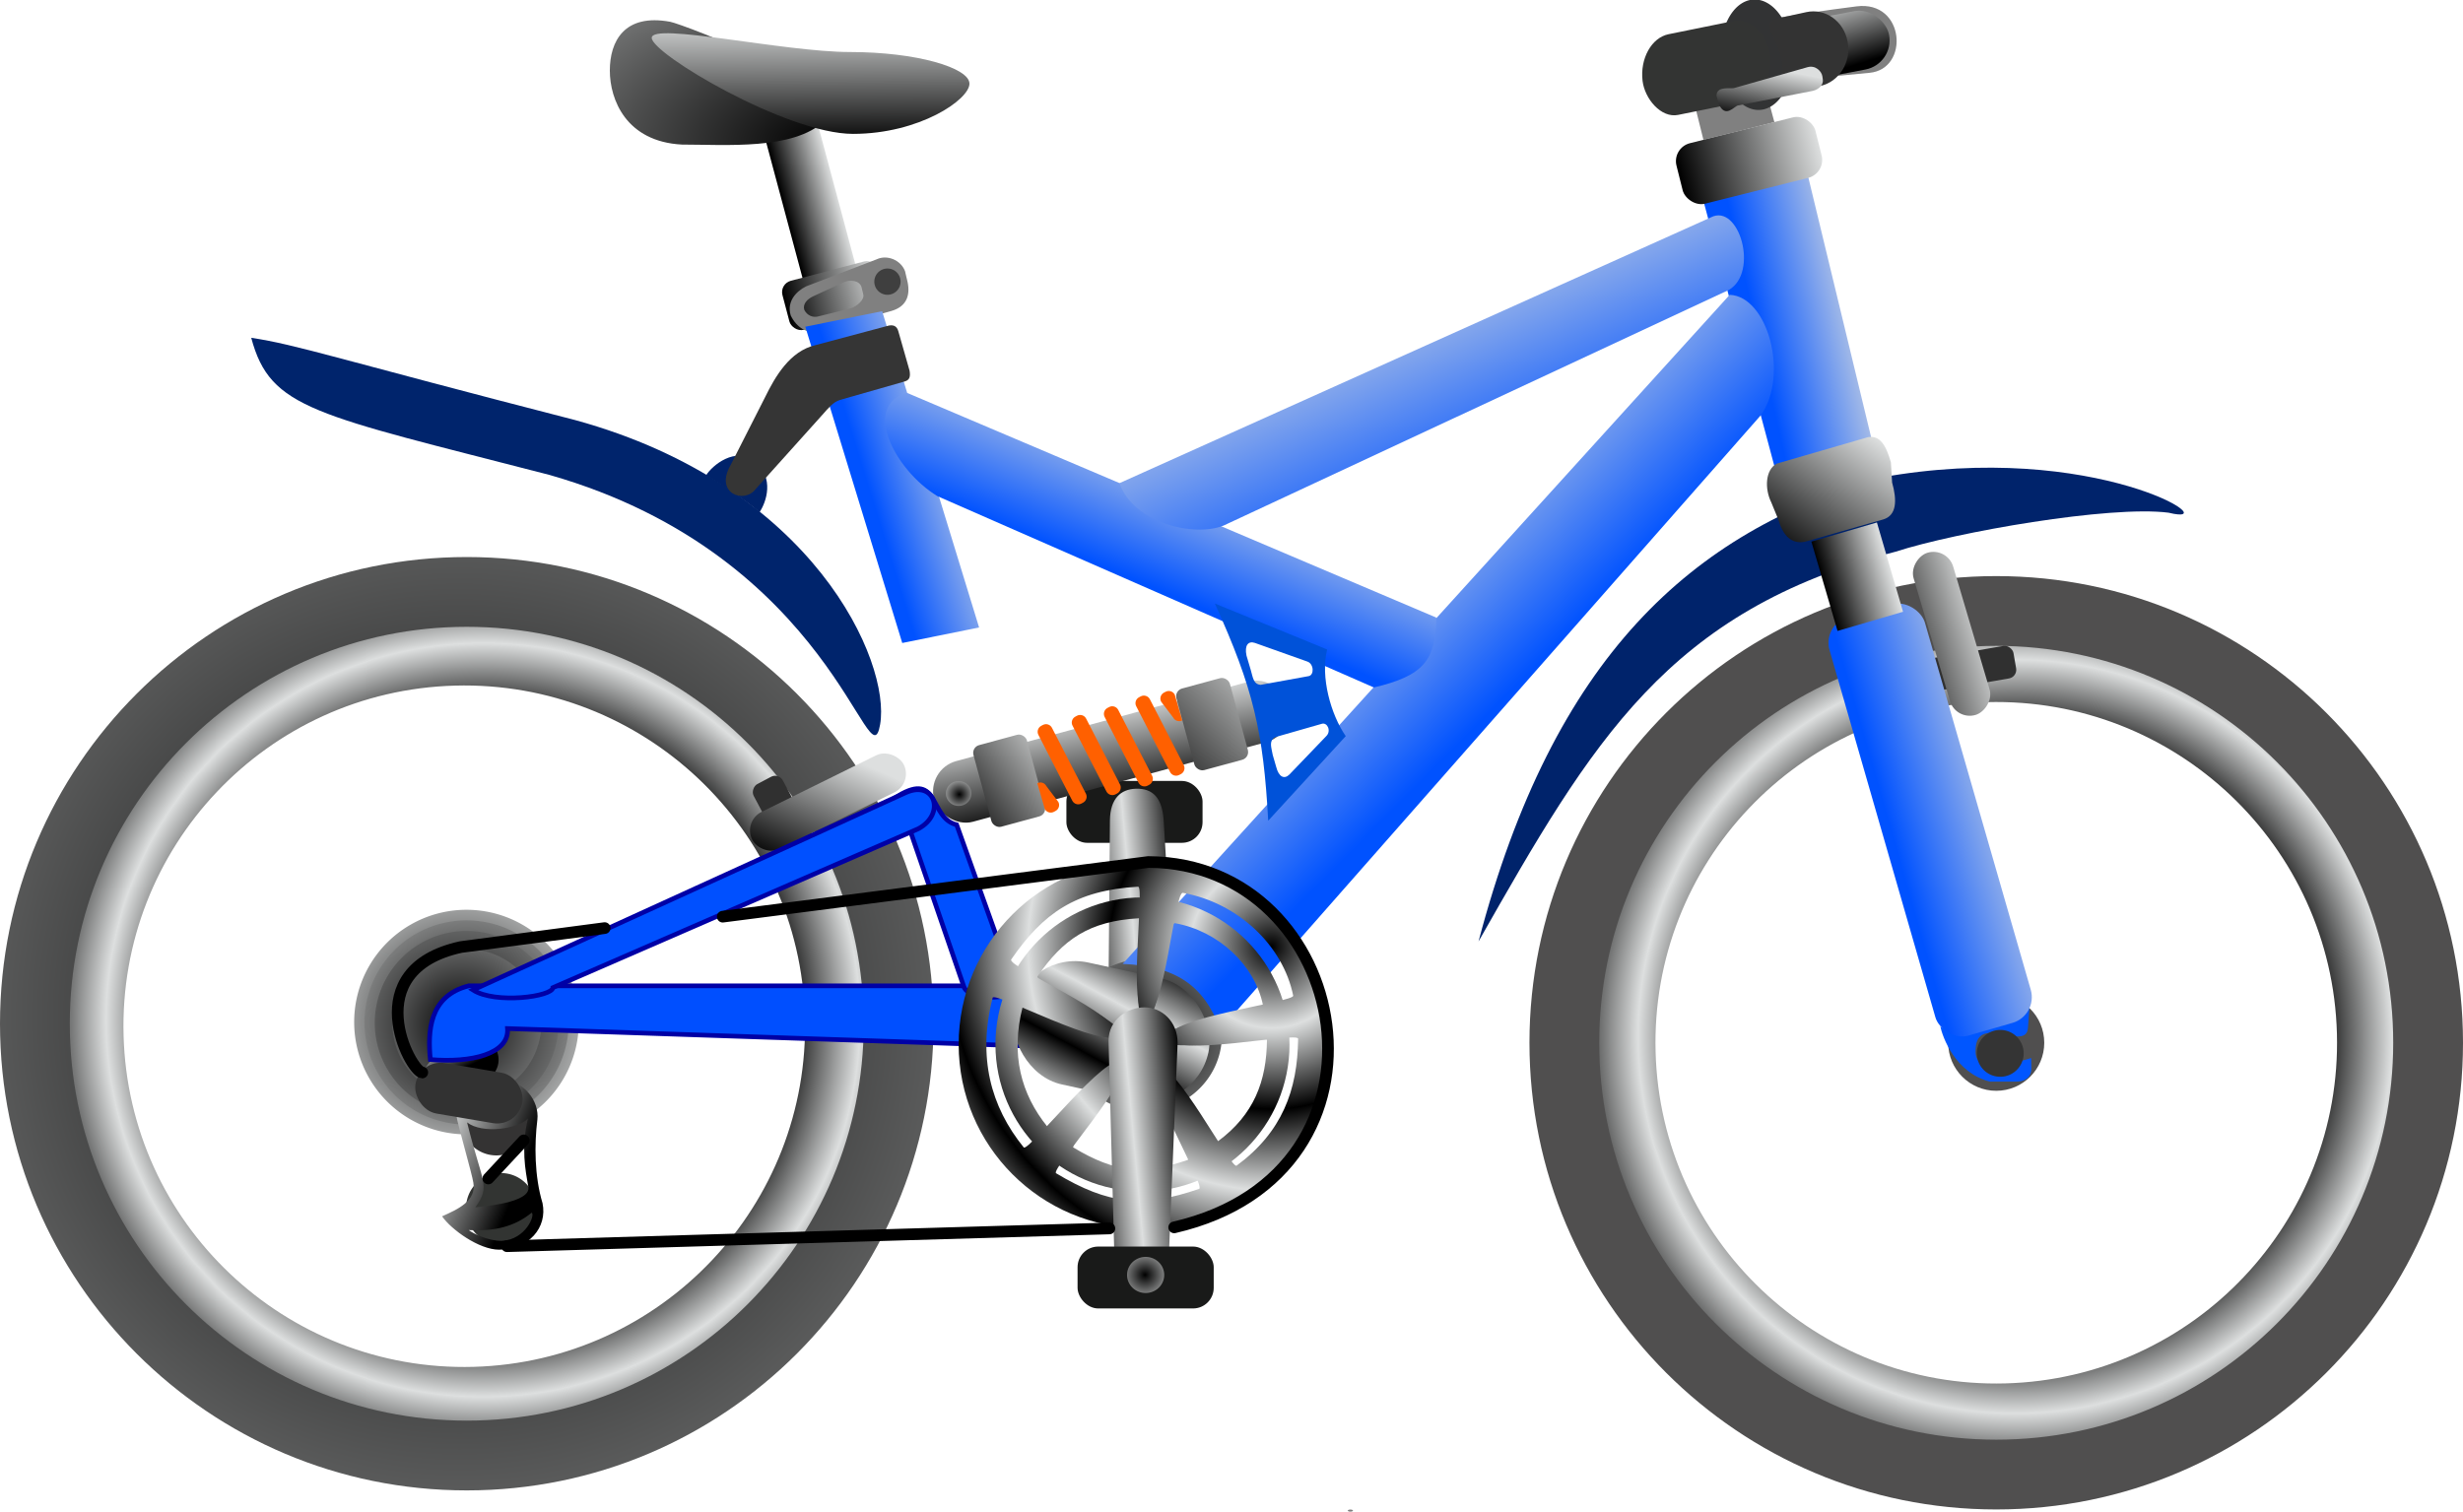 <?xml version="1.0" encoding="UTF-8" standalone="no"?>
<!-- Created with Sodipodi ("http://www.sodipodi.com/") -->
<svg
    xmlns:dc="http://purl.org/dc/elements/1.1/"
    xmlns:inkscape="http://www.inkscape.org/namespaces/inkscape"
    xmlns:xlink="http://www.w3.org/1999/xlink"
    xmlns:sodipodi="http://sodipodi.sourceforge.net/DTD/sodipodi-0.dtd"
    xmlns:cc="http://creativecommons.org/ns#"
    xmlns:rdf="http://www.w3.org/1999/02/22-rdf-syntax-ns#"
    xmlns="http://www.w3.org/2000/svg"
    xmlns:svg="http://www.w3.org/2000/svg"
    xmlns:ns1="http://sozi.baierouge.fr"
    id="svg645"
    viewBox="0 0 527.67 323.91"
    sodipodi:docbase="/home/franck/Dessins/Vectoriels/"
    space="preserve"
    inkscape:export-ydpi="55.602467"
    inkscape:export-xdpi="55.602467"
    version="1.0"
    inkscape:output_extension="org.inkscape.output.svg.inkscape"
    sodipodi:docname="vtt_02.svg"
    inkscape:export-filename="C:\joanna\Gfx\drawings_vector\admin\thumbs\Franck Doucet\vtt_02.png"
    inkscape:version="0.46"
    sodipodi:version="0.32"
  >
  <defs
      id="defs647"
    >
    <linearGradient
        id="linearGradient715"
      >
      <stop
          id="stop716"
          style="stop-color:#0052ff"
          offset="0"
      />
      <stop
          id="stop717"
          style="stop-color:#dddfdf"
          offset="1"
      />
    </linearGradient
    >
    <linearGradient
        id="linearGradient699"
      >
      <stop
          id="stop700"
          style="stop-color:#000000"
          offset="0"
      />
      <stop
          id="stop701"
          style="stop-color:#dddfdf"
          offset="1"
      />
    </linearGradient
    >
    <linearGradient
        id="linearGradient702"
        y2="964.77"
        xlink:href="#linearGradient699"
        gradientUnits="userSpaceOnUse"
        y1="1014.2"
        gradientTransform="scale(1.777 .563)"
        x2="142.78"
        x1="143.55"
    />
    <radialGradient
        id="radialGradient703"
        xlink:href="#linearGradient699"
        gradientUnits="userSpaceOnUse"
        cy="718.33"
        cx="221.24"
        gradientTransform="scale(1.323 .756)"
        r="91.94"
    />
    <linearGradient
        id="linearGradient706"
        y2="683.86"
        xlink:href="#linearGradient699"
        gradientUnits="userSpaceOnUse"
        y1="708.74"
        gradientTransform="scale(1.103 .907)"
        x2="442.98"
        x1="420.81"
    />
    <linearGradient
        id="linearGradient708"
        y2="651.17"
        xlink:href="#linearGradient699"
        gradientUnits="userSpaceOnUse"
        x2="338.85"
        gradientTransform="scale(.856 1.168)"
        y1="651.17"
        x1="321.78"
    />
    <linearGradient
        id="linearGradient710"
        y2="995.45"
        xlink:href="#linearGradient699"
        gradientUnits="userSpaceOnUse"
        x2="215.86"
        gradientTransform="scale(1.516 .66)"
        y1="995.45"
        x1="195.61"
    />
    <linearGradient
        id="linearGradient714"
        y2="432.2"
        xlink:href="#linearGradient715"
        gradientUnits="userSpaceOnUse"
        y1="445.25"
        gradientTransform="scale(.727 1.375)"
        x2="673.07"
        x1="642.17"
    />
    <linearGradient
        id="linearGradient718"
        y2="393.65"
        xlink:href="#linearGradient715"
        gradientUnits="userSpaceOnUse"
        y1="393.08"
        gradientTransform="scale(.477 2.095)"
        x2="649.57"
        x1="582.6"
    />
    <linearGradient
        id="linearGradient719"
        y2="80.273"
        xlink:href="#linearGradient715"
        gradientUnits="userSpaceOnUse"
        y1="81.159"
        gradientTransform="scale(.412 2.429)"
        x2="1738.1"
        x1="1861.5"
    />
    <linearGradient
        id="linearGradient720"
        y2="856.08"
        xlink:href="#linearGradient715"
        gradientUnits="userSpaceOnUse"
        y1="887.78"
        gradientTransform="scale(1.368 .731)"
        x2="262.31"
        x1="237.76"
    />
    <linearGradient
        id="linearGradient721"
        y2="328.92"
        xlink:href="#linearGradient715"
        gradientUnits="userSpaceOnUse"
        y1="329.52"
        gradientTransform="scale(.487 2.054)"
        x2="208.94"
        x1="157.66"
    />
    <linearGradient
        id="linearGradient726"
        y2="297.51"
        xlink:href="#linearGradient699"
        gradientUnits="userSpaceOnUse"
        y1="297.51"
        gradientTransform="scale(.505 1.982)"
        x2="203.89"
        x1="180.71"
    />
    <linearGradient
        id="linearGradient727"
        y2="1243.3"
        xlink:href="#linearGradient699"
        gradientUnits="userSpaceOnUse"
        y1="1270.4"
        gradientTransform="scale(2.045 .489)"
        x2="174.53"
        x1="186.98"
    />
    <linearGradient
        id="linearGradient735"
        y2="880.96"
        xlink:href="#linearGradient699"
        gradientUnits="userSpaceOnUse"
        y1="880.96"
        gradientTransform="scale(1.401 .714)"
        x2="78.472"
        x1="63.265"
    />
    <linearGradient
        id="linearGradient757"
        y2="356.6"
        xlink:href="#linearGradient699"
        gradientUnits="userSpaceOnUse"
        y1="367.26"
        gradientTransform="scale(0.769 1.3)"
        x2="119.99"
        x1="136.08"
    />
    <linearGradient
        id="linearGradient764"
        y2="986.05"
        xlink:href="#linearGradient699"
        gradientUnits="userSpaceOnUse"
        y1="996.65"
        gradientTransform="scale(1.335 .749)"
        x2="-165.38"
        x1="-166.42"
    />
    <linearGradient
        id="linearGradient774"
        y2="829.95"
        xlink:href="#linearGradient699"
        spreadMethod="reflect"
        gradientUnits="userSpaceOnUse"
        y1="816.22"
        gradientTransform="matrix(1.262 0 0 .792 -197.15 -496.4)"
        x2="382.35"
        x1="388.66"
    />
    <radialGradient
        id="radialGradient775"
        xlink:href="#linearGradient699"
        gradientUnits="userSpaceOnUse"
        cy="750.57"
        cx="187.37"
        r="30.735"
    />
    <radialGradient
        id="radialGradient776"
        xlink:href="#linearGradient699"
        gradientUnits="userSpaceOnUse"
        cy="750.57"
        cx="188.4"
        r="38.998"
    />
    <radialGradient
        id="radialGradient778"
        xlink:href="#linearGradient699"
        gradientUnits="userSpaceOnUse"
        cy="750.91"
        cx="186.72"
        r="50.318"
    />
    <radialGradient
        id="radialGradient781"
        xlink:href="#linearGradient699"
        gradientUnits="userSpaceOnUse"
        cy="375.56"
        cx="129.01"
        r="250.81"
    />
    <radialGradient
        id="radialGradient804"
        xlink:href="#linearGradient699"
        gradientUnits="userSpaceOnUse"
        cy="760.24"
        cx="319.66"
        gradientTransform="scale(1.013 .987)"
        r="38.659"
    />
    <radialGradient
        id="radialGradient835"
        xlink:href="#linearGradient699"
        spreadMethod="reflect"
        gradientUnits="userSpaceOnUse"
        cy="895.09"
        cx="436.68"
        r="17.401"
    />
    <radialGradient
        id="radialGradient836"
        xlink:href="#linearGradient699"
        spreadMethod="reflect"
        gradientUnits="userSpaceOnUse"
        cy="895.09"
        cx="436.68"
        r="17.401"
    />
    <radialGradient
        id="radialGradient837"
        xlink:href="#linearGradient699"
        spreadMethod="reflect"
        gradientUnits="userSpaceOnUse"
        cy="784.64"
        cx="471.81"
        gradientTransform="scale(.984 1.017)"
        r="56.131"
    />
    <radialGradient
        id="radialGradient846"
        xlink:href="#linearGradient699"
        gradientUnits="userSpaceOnUse"
        cy="812.36"
        cx="328.06"
        gradientTransform="scale(1.014 .986)"
        r="7.214"
    />
    <linearGradient
        id="linearGradient856"
        y2="369.67"
        xlink:href="#linearGradient699"
        spreadMethod="reflect"
        gradientUnits="userSpaceOnUse"
        y1="361.59"
        gradientTransform="scale(.487 2.055)"
        x2="675.69"
        x1="696.61"
    />
    <radialGradient
        id="radialGradient868"
        xlink:href="#linearGradient699"
        spreadMethod="reflect"
        gradientUnits="userSpaceOnUse"
        cy="745.49"
        cx="190.82"
        gradientTransform="translate(-87.339 -526.93)"
        r="16.153"
    />
    <linearGradient
        id="linearGradient870"
        y2="1499.6"
        xlink:href="#linearGradient699"
        gradientUnits="userSpaceOnUse"
        y1="1503"
        gradientTransform="scale(2.025 .494)"
        x2="-30.014"
        x1="-46.762"
    />
    <linearGradient
        id="linearGradient871"
        y2="612.31"
        xlink:href="#linearGradient699"
        gradientUnits="userSpaceOnUse"
        y1="565.48"
        gradientTransform="scale(2.025 .494)"
        x2="-383.98"
        x1="-385.69"
    />
    <linearGradient
        id="linearGradient880"
        y2="1893.2"
        xlink:href="#linearGradient715"
        gradientUnits="userSpaceOnUse"
        y1="2047.2"
        gradientTransform="scale(2.765 .362)"
        x2="43.948"
        x1="44.49"
    />
    <linearGradient
        id="linearGradient955"
        y2="1621.9"
        xlink:href="#linearGradient699"
        gradientUnits="userSpaceOnUse"
        y1="1669"
        gradientTransform="scale(2.414 .414)"
        x2="137.3"
        x1="120.41"
    />
    <linearGradient
        id="linearGradient956"
        y2="551.32"
        xlink:href="#linearGradient699"
        gradientUnits="userSpaceOnUse"
        y1="568.81"
        gradientTransform="scale(.809 1.235)"
        x2="374.22"
        x1="344.75"
    />
    <linearGradient
        id="linearGradient957"
        y2="542.34"
        xlink:href="#linearGradient699"
        gradientUnits="userSpaceOnUse"
        y1="570.02"
        gradientTransform="scale(.809 1.235)"
        x2="428.19"
        x1="393.49"
    />
    <radialGradient
        id="radialGradient983"
        xlink:href="#linearGradient699"
        gradientUnits="userSpaceOnUse"
        cy="688.12"
        cx="357.36"
        gradientTransform="scale(1.015 .986)"
        r="4.459"
    />
    <linearGradient
        id="linearGradient998"
        y2="838.88"
        xlink:href="#linearGradient699"
        gradientUnits="userSpaceOnUse"
        y1="854.66"
        gradientTransform="scale(1.547 .646)"
        x2="303.07"
        x1="295.46"
    />
    <radialGradient
        id="radialGradient2509"
        xlink:href="#linearGradient699"
        spreadMethod="reflect"
        gradientUnits="userSpaceOnUse"
        cy="745.49"
        cx="519.63"
        gradientTransform="scale(1)"
        r="16.153"
        inkscape:collect="always"
    />
    <linearGradient
        id="linearGradient2513"
        y2="347.55"
        xlink:href="#linearGradient699"
        spreadMethod="reflect"
        gradientUnits="userSpaceOnUse"
        x2="675.66"
        gradientTransform="matrix(.487 0 0 2.054 -87.339 -526.93)"
        y1="339.46"
        x1="696.59"
        inkscape:collect="always"
    />
  </defs
  >
  <sodipodi:namedview
      id="base"
      inkscape:window-x="22"
      inkscape:window-y="29"
      inkscape:window-height="667"
      inkscape:zoom="0.43901235"
      showgrid="false"
      inkscape:current-layer="svg645"
      inkscape:cx="36.065808"
      inkscape:cy="526.18109"
      inkscape:window-width="640"
  />
  <g
      id="g740"
      transform="translate(-87.339 -526.93)"
    >
    <path
        id="path867"
        style="fill-rule:evenodd;fill:url(#radialGradient2509)"
        transform="translate(-.591 3.543)"
        d="m517.93 832.65c-47.4 1.28-86.86-36.1-88.14-83.5-1.29-47.39 36.09-86.86 83.49-88.14s86.86 36.1 88.14 83.5c1.29 47.39-36.1 86.85-83.49 88.14zm-0.35-12.83c-40.31 1.09-73.87-30.7-74.96-71.01-1.1-40.31 30.7-73.88 71.01-74.97s73.87 30.7 74.96 71.01-30.7 73.88-71.01 74.97zm-1.74-64.16c-4.87 0.13-8.94-3.71-9.07-8.59s3.72-8.94 8.59-9.07c4.88-0.13 8.94 3.71 9.08 8.59 0.13 4.88-3.72 8.94-8.6 9.07z"
    />
    <path
        id="path662"
        style="fill-rule:evenodd;fill:#504f4f"
        transform="translate(-.591 3.543)"
        d="m615.6 746.83c0 55.23-44.77 100-100 100s-100-44.77-100-100 44.77-100 100-100 100 44.77 100 100zm-14.95 0c0 46.97-38.07 85.05-85.05 85.05-46.97 0-85.05-38.08-85.05-85.05s38.08-85.05 85.05-85.05c46.98 0 85.05 38.08 85.05 85.05zm-74.76 0c0 5.68-4.6 10.29-10.29 10.29-5.68 0-10.29-4.61-10.29-10.29s4.61-10.29 10.29-10.29c5.69 0 10.29 4.61 10.29 10.29z"
    />
  </g
  >
  <path
      id="path869"
      style="fill-rule:evenodd;fill:url(#radialGradient868)"
      d="m101.78 305.72c-47.392 1.28-86.855-36.1-88.138-83.5-1.284-47.39 36.098-86.86 83.494-88.14 47.394-1.28 86.864 36.1 88.144 83.5 1.28 47.39-36.1 86.85-83.5 88.14zm-0.34-12.83c-40.314 1.09-73.877-30.7-74.968-71.01-1.092-40.31 30.701-73.88 71.012-74.97 40.306-1.09 73.876 30.7 74.966 71.01s-30.7 73.88-71.01 74.97zm-1.74-64.16c-4.878 0.13-8.939-3.71-9.071-8.59s3.715-8.94 8.592-9.07c4.879-0.13 8.939 3.71 9.069 8.59s-3.71 8.94-8.59 9.07z"
  />
  <g
      id="g861"
      transform="translate(-88.406 -625.82)"
    >
    <rect
        id="rect862"
        style="fill-rule:evenodd;fill:#191a19"
        ry="4.419"
        height="13.258"
        width="29.168"
        y="793.16"
        x="316.87"
    />
    <path
        id="path863"
        sodipodi:rx="3.977478"
        sodipodi:ry="3.8670044"
        style="fill:url(#radialGradient846);fill-rule:evenodd"
        sodipodi:type="arc"
        d="m336.76 801.01a3.978 3.867 0 1 1 -7.96 0 3.978 3.867 0 1 1 7.96 0z"
        transform="translate(-1.326 -1.768)"
        sodipodi:cy="801.00787"
        sodipodi:cx="332.7821"
    />
  </g
  >
  <path
      id="path860"
      sodipodi:nodetypes="ccccccc"
      style="fill-rule:evenodd;fill:url(#linearGradient2513)"
      d="m244.69 231.54c3.67-0.12 7.65-2.85 7.5-7.44l-2.9-48.54c-0.37-4.58-2.29-6.67-5.97-6.55-3.22 0.11-5.45 2.11-5.53 6.71l-0.41 48.42c0.14 4.59 3.64 7.51 7.31 7.4z"
  />
  <g
      id="g782"
      transform="translate(-30.544 -157.76)"
    >
    <path
        id="path773"
        sodipodi:rx="21.851631"
        sodipodi:ry="21.851624"
        style="fill-rule:evenodd;fill:url(#radialGradient775)"
        sodipodi:type="arc"
        d="m210.25 750.57a21.852 21.852 0 1 1 -43.71 0 21.852 21.852 0 1 1 43.71 0z"
        transform="matrix(1.101 0 0 1.101 -76.939 -449.61)"
        sodipodi:cy="750.57343"
        sodipodi:cx="188.39651"
    />
    <path
        id="path772"
        sodipodi:rx="21.851631"
        sodipodi:ry="21.851624"
        style="fill-rule:evenodd;fill:url(#radialGradient776)"
        sodipodi:type="arc"
        d="m210.25 750.57a21.852 21.852 0 1 1 -43.71 0 21.852 21.852 0 1 1 43.71 0z"
        transform="matrix(1.001 0 0 1.001 -58.079 -374.47)"
        sodipodi:cy="750.57343"
        sodipodi:cx="188.39651"
    />
    <path
        id="path661"
        style="fill-rule:evenodd;fill:url(#radialGradient781)"
        d="m230.54 377.12c0 55.23-44.77 100-100 100-55.225 0-99.996-44.77-99.996-100s44.771-100 99.996-100c55.23 0 100 44.77 100 100zm-14.95 0c0 46.97-38.07 85.05-85.05 85.05-46.968 0-85.046-38.08-85.046-85.05s38.078-85.05 85.046-85.05c46.98 0 85.05 38.08 85.05 85.05zm-74.75 0c0 5.69-4.61 10.29-10.3 10.29-5.68 0-10.29-4.6-10.29-10.29 0-5.68 4.61-10.29 10.29-10.29 5.69 0 10.3 4.61 10.3 10.29z"
    />
    <path
        id="path777"
        sodipodi:rx="21.851631"
        sodipodi:ry="21.851624"
        style="fill:url(#radialGradient778);fill-rule:evenodd"
        sodipodi:type="arc"
        d="m210.25 750.57a21.852 21.852 0 1 1 -43.71 0 21.852 21.852 0 1 1 43.71 0z"
        transform="matrix(.901 0 0 .901 -39.219 -299.33)"
        sodipodi:cy="750.57343"
        sodipodi:cx="188.39651"
    />
    <path
        id="path779"
        sodipodi:rx="21.851631"
        sodipodi:ry="21.851624"
        style="fill:url(#radialGradient778);fill-rule:evenodd"
        sodipodi:type="arc"
        d="m210.25 750.57a21.852 21.852 0 1 1 -43.71 0 21.852 21.852 0 1 1 43.71 0z"
        transform="matrix(.811 0 0 .811 -22.245 -231.71)"
        sodipodi:cy="750.57343"
        sodipodi:cx="188.39651"
    />
    <path
        id="path780"
        sodipodi:rx="21.851631"
        sodipodi:ry="21.851624"
        style="fill-rule:evenodd;fill:url(#radialGradient778)"
        sodipodi:type="arc"
        d="m210.25 750.57a21.852 21.852 0 1 1 -43.71 0 21.852 21.852 0 1 1 43.71 0z"
        transform="matrix(.73 0 0 .73 -6.969 -170.85)"
        sodipodi:cy="750.57343"
        sodipodi:cx="188.39651"
    />
  </g
  >
  <path
      id="path692"
      sodipodi:nodetypes="csccc"
      style="fill-rule:evenodd;fill:#00236b"
      d="m464.59 109.86c-12.53-1.61-45.62 4.17-58.46 8.35-48.81 12.69-64.95 40.5-89.37 83.52 16.07-61.03 45.62-87.7 86.03-99.39 46.25-8.352 75.16 10.8 61.8 7.52z"
  />
  <g
      id="g739"
      transform="translate(-78.992 -524.85)"
    >
    <rect
        id="rect725"
        style="fill-rule:evenodd;fill:url(#linearGradient726)"
        transform="rotate(-14.995)"
        height="45.937"
        width="11.693"
        y="589.68"
        x="91.173"
    />
    <path
        id="path696"
        sodipodi:nodetypes="cccsc"
        style="fill-rule:evenodd;fill:url(#radialGradient703)"
        d="m292.32 538.29c-6.68 6.23-21.03 5.01-30.48 5.01-11.96-0.62-15.45-9.64-15.45-15.87 0-6.22 3.07-12.27 12.94-10.44 2.73 0.52 40.09 14.66 32.99 21.3z"
        transform="translate(-36.749 12.528)"
    />
    <path
        id="path698"
        sodipodi:nodetypes="ccccc"
        style="fill-rule:evenodd;fill:url(#linearGradient702)"
        d="m287.73 557.81c0 3.41-10.71 10.76-24.95 10.76s-43.12-17.17-43.12-20.57 28.25 3.03 42.49 3.03 25.58 3.38 25.58 6.78z"
        transform="translate(-1.044 -15.034)"
    />
    <rect
        id="rect734"
        style="fill-rule:evenodd;fill:url(#linearGradient735)"
        ry="2.506"
        transform="rotate(-14.765)"
        width="21.298"
        y="629.01"
        x="88.606"
        height="10.858"
    />
    <path
        id="path733"
        sodipodi:nodetypes="cccccccccccccccccc"
        style="fill-rule:evenodd;fill:#808080"
        d="m251.72 586.2c-2.33 1.15-4.2 3.4-3.32 6.25 1.21 2.54 3.6 4.14 6.26 3.33l15.32-4.3c3.49-1.02 4.13-3.69 3.32-6.76l-0.42-1.78c-0.94-2.43-3.88-3.55-6.05-2.53l-15.11 5.79zm1.45 2.16c-1.23 0.58-2.25 1.63-1.86 2.9 0.57 1.11 1.77 1.78 3.16 1.35l6.71-1.67c1.4-0.42 3.1-1.88 2.74-3.06l-0.36-1.53c-0.41-1.36-2.45-1.77-4.16-0.86l-6.23 2.87z"
    />
    <path
        id="path736"
        sodipodi:rx="2.8188324"
        sodipodi:ry="2.9232483"
        style="fill-rule:evenodd;fill:#3f3f3f"
        sodipodi:type="arc"
        d="m312.58 590.28a2.819 2.923 0 1 1 -5.64 0 2.819 2.923 0 1 1 5.64 0z"
        transform="matrix(.998 0 0 .962 -40.021 17.354)"
        sodipodi:cy="590.28149"
        sodipodi:cx="309.75897"
    />
  </g
  >
  <g
      id="g795"
      transform="translate(-87.339 -526.93)"
    >
    <rect
        id="rect763"
        style="fill-rule:evenodd;fill:url(#linearGradient764)"
        ry="4.803"
        transform="rotate(-30.385)"
        width="17.122"
        y="741.42"
        x="-230.36"
        height="9.605"
    />
    <g
        id="g758"
        transform="matrix(1.2 0 0 1.2 74.46 202.98)"
      >
      <path
          id="path746"
          sodipodi:rx="6.681694"
          sodipodi:ry="6.2640686"
          style="fill-rule:evenodd;fill:#343333"
          sodipodi:type="arc"
          d="m106.07 469.8a6.682 6.264 0 1 1 -13.362 0 6.682 6.264 0 1 1 13.362 0z"
          transform="matrix(.935 0 0 .998 6.421 1.056)"
          sodipodi:cy="469.80209"
          sodipodi:cx="99.390175"
      />
      <path
          id="path747"
          sodipodi:rx="6.681694"
          sodipodi:ry="6.2640686"
          style="fill-rule:evenodd;fill:#323432"
          sodipodi:type="arc"
          d="m106.07 469.8a6.682 6.264 0 1 1 -13.362 0 6.682 6.264 0 1 1 13.362 0z"
          transform="matrix(.935 0 0 .998 7.257 16.925)"
          sodipodi:cy="469.80209"
          sodipodi:cx="99.390175"
      />
      <path
          id="path756"
          sodipodi:nodetypes="ccccccccccccccccc"
          style="fill-rule:evenodd;fill:url(#linearGradient757)"
          d="m100.33 491.53c-2.407 0.07-5.32-1.41-5.91-1.92 4.577 0.23 8.15-0.59 11.22-3.1 0.71 0.29-0.99 4.8-5.31 5.02zm4.72-9.71c0.66 3-8.54 3.58-9.449 3.73 2.782-3.91 1.255-4.12-1.477-15.17 2.658 2.09 9.056 1.22 10.856-0.7-1.24 5.31-0.45 9.21 0.07 12.14zm1.62-11.92c0.38-3.32-2.36-7.25-7.303-7.37-4.556 0.06-7.742 4.2-7.142 6.67 0.168 1.41 2.781 10.34 3.014 11.94 0.576 3.27-2.786 4.76-5.588 6.01 1.641 2.35 6.557 5.94 10.186 5.96 5.333-0.05 8.653-3.96 7.753-8.31-1.45-4.82-1.47-10.5-0.92-14.9z"
      />
    </g
    >
    <rect
        id="rect762"
        style="fill-rule:evenodd;fill:#323232"
        ry="5.48"
        transform="rotate(9.639)"
        width="23.222"
        y="713.49"
        x="300.99"
        height="10.959"
    />
  </g
  >
  <path
      id="path802"
      sodipodi:rx="16.704285"
      sodipodi:ry="16.286682"
      style="fill-rule:evenodd;fill:url(#radialGradient804)"
      sodipodi:type="arc"
      d="m339.93 750.43a16.704 16.287 0 1 1 -33.41 0 16.704 16.287 0 1 1 33.41 0z"
      transform="translate(-78.151 -528.6)"
      sodipodi:cy="750.43207"
      sodipodi:cx="323.22809"
  />
  <path
      id="path828"
      sodipodi:rx="0.5524292"
      sodipodi:ry="0.22097778"
      style="fill-rule:evenodd;fill:#808080"
      sodipodi:type="arc"
      d="m377.2 850.62a0.552 0.221 0 1 1 -1.11 0 0.552 0.221 0 1 1 1.11 0z"
      transform="translate(-87.339 -526.93)"
      sodipodi:cy="850.61584"
      sodipodi:cx="376.64484"
  />
  <path
      id="path827"
      sodipodi:rx="39.664261"
      sodipodi:ry="40.990112"
      style="fill-rule:evenodd;fill:url(#radialGradient837)"
      sodipodi:type="arc"
      d="m415.65 863.76a39.664 40.99 0 1 1 -79.33 0 39.664 40.99 0 1 1 79.33 0z"
      transform="matrix(.315 0 0 .305 126.18 -40.372)"
      sodipodi:cy="863.76355"
      sodipodi:cx="375.98193"
  />
  <g
      id="g965"
      transform="matrix(.966 -.257 .257 .966 -252.23 -411.34)"
    >
    <rect
        id="rect677"
        style="fill-rule:evenodd;fill:url(#linearGradient955)"
        ry="6.745"
        transform="matrix(1 -.005 .008 1 0 0)"
        width="78.6"
        y="674.34"
        x="282.02"
        height="13.49"
    />
    <rect
        id="rect892"
        style="fill-rule:evenodd;fill:url(#linearGradient957)"
        ry="1.719"
        transform="matrix(1 -.005 .005 1 7.592 -14.912)"
        width="11.875"
        y="686.89"
        x="332.19"
        height="18.125"
    />
    <rect
        id="rect893"
        style="fill-rule:evenodd;fill:url(#linearGradient956)"
        ry="1.719"
        transform="matrix(1 -.005 .005 1 7.592 -14.912)"
        width="11.875"
        y="687.21"
        x="287.03"
        height="18.125"
    />
    <path
        id="path964"
        style="fill-rule:evenodd;fill:#ff6000"
        d="m309.86 687.7c0.17 0.78 0.93 1.27 1.72 1.1l0.38-0.09c0.78-0.17 1.27-0.93 1.1-1.71l-1.61-3.95c-0.17-0.78-0.94-1.27-1.72-1.1l0.13 5.75zm3.86-17.42c-0.78 0.17-1.27 0.94-1.1 1.72l3.39 15.49c0.17 0.79 0.94 1.28 1.72 1.11l0.38-0.09c0.78-0.17 1.28-0.94 1.11-1.72l-3.4-15.5c-0.17-0.78-0.93-1.27-1.71-1.1l-0.39 0.09zm7.58-0.03c-0.78 0.17-1.28 0.94-1.1 1.72l3.39 15.49c0.17 0.79 0.93 1.28 1.71 1.11l0.39-0.09c0.78-0.17 1.27-0.94 1.1-1.72l-3.39-15.5c-0.17-0.78-0.94-1.27-1.72-1.1l-0.38 0.09zm7.13-0.03c-0.78 0.17-1.27 0.94-1.1 1.72l3.39 15.49c0.17 0.79 0.94 1.28 1.72 1.11l0.38-0.09c0.78-0.17 1.28-0.94 1.1-1.72l-3.39-15.5c-0.17-0.78-0.93-1.27-1.71-1.1l-0.39 0.09zm7.13-0.47c-0.78 0.17-1.27 0.93-1.1 1.71l3.39 15.5c0.17 0.78 0.94 1.27 1.72 1.1l0.39-0.08c0.78-0.17 1.27-0.94 1.1-1.72l-3.39-15.5c-0.17-0.78-0.94-1.27-1.72-1.1l-0.39 0.09zm7.52 1.43c-0.17-0.78-0.94-1.27-1.72-1.1l-0.39 0.08c-0.78 0.18-1.27 0.94-1.1 1.72l1.62 3.95c0.17 0.78 0.93 1.27 1.71 1.1l-0.12-5.75z"
    />
  </g
  >
  <path
      id="path982"
      sodipodi:rx="2.734375"
      sodipodi:ry="2.65625"
      style="fill:url(#radialGradient983);fill-rule:evenodd"
      sodipodi:type="arc"
      d="m365.31 678.3a2.734 2.656 0 1 1 -5.47 0 2.734 2.656 0 1 1 5.47 0z"
      transform="translate(-157.19 -508.27)"
      sodipodi:cy="678.29895"
      sodipodi:cx="362.57886"
  />
  <g
      id="g736"
      transform="translate(-83.795 -526.93)"
    >
    <rect
        id="rect872"
        style="fill-rule:evenodd;fill:#303030"
        ry="1.875"
        transform="matrix(-.985 .17 -.17 -.985 -.591 3.543)"
        width="19.919"
        y="-746.9"
        x="-395.6"
        height="7.071"
    />
    <rect
        id="rect865"
        style="fill-rule:evenodd;fill:url(#linearGradient871)"
        ry="4.419"
        transform="matrix(-.284 -.959 .959 -.284 -.591 3.543)"
        width="36.239"
        y="290.16"
        x="-792.74"
        height="8.839"
    />
  </g
  >
  <g
      id="g733"
      transform="translate(-87.339 -526.93)"
    >
    <path
        id="path712"
        sodipodi:nodetypes="ccccsssc"
        style="fill-rule:evenodd;fill:#808080"
        d="m447.29 536.83l4.99 20.06 15.2-3.78-1.4-5.22c-0.3-1.63 0.57-3.48 2.04-3.56 2.71-0.16 16.12-1.45 19.77-1.8 8.57-0.8 7.59-15.54-2.78-14.24-11.77 1.48-38.7 5.43-37.82 8.54z"
    />
    <rect
        id="rect713"
        style="fill-rule:evenodd;fill:url(#linearGradient727)"
        ry="6.369"
        transform="rotate(-10.784)"
        width="53.245"
        y="610.64"
        x="330.13"
        height="12.737"
    />
    <g
        id="g875"
        transform="matrix(.754 -.153 .117 .988 88.287 107.2)"
      >
      <path
          id="path874"
          sodipodi:rx="10"
          sodipodi:ry="11.875031"
          style="fill-rule:evenodd;fill:#323334"
          sodipodi:type="arc"
          d="m430 501.74a10 11.875 0 1 1 -20 0 10 11.875 0 1 1 20 0z"
          sodipodi:cy="501.73679"
          sodipodi:cx="420.00031"
      />
      <rect
          id="rect873"
          style="fill-rule:evenodd;fill:#333433"
          ry="8.75"
          height="17.5"
          width="36.25"
          y="493.61"
          x="387.5"
      />
    </g
    >
    <g
        id="g730"
      >
      <path
          id="path995"
          sodipodi:nodetypes="ccccccc"
          style="fill-rule:evenodd;fill:#333333"
          d="m468.25 530.86c-4.08 0.9-0.11 4.28 0.72 8.66 0.84 4.38-1.79 8.06 2.29 7.16l6.06-1.33c4.08-0.9 6.69-5.15 5.85-9.53-0.83-4.38-4.79-7.19-8.86-6.29l-6.06 1.33z"
      />
      <path
          id="path997"
          sodipodi:nodetypes="ccccccccc"
          style="fill-rule:evenodd;fill:url(#linearGradient998)"
          d="m458.81 545.81c-0.79 0.19-3.78-0.51-3.72 1.67l0.49 1.75c1.39 3.12 3.29 0.49 4.07 0.3l16.09-3.14c1.43-0.35 2.27-1.4 2.12-2.42l-0.1-0.7c-0.14-1.02-1.43-2.45-3.2-1.94l-15.75 4.48z"
      />
    </g
    >
  </g
  >
  <g
      id="g791"
      transform="translate(-87.339 -526.93)"
    >
    <rect
        id="rect866"
        style="fill-rule:evenodd;fill:#303030"
        ry="1.875"
        transform="rotate(242.05)"
        width="19.919"
        y="-107.12"
        x="-750.78"
        height="7.071"
    />
    <rect
        id="rect864"
        style="fill-rule:evenodd;fill:url(#linearGradient870)"
        ry="4.419"
        transform="rotate(-26.28)"
        width="36.239"
        y="739.37"
        x="-90.161"
        height="8.839"
    />
  </g
  >
  <g
      id="g787"
      transform="translate(-87.339 -526.93)"
    >
    <path
        id="path687"
        sodipodi:nodetypes="cccccc"
        style="fill-rule:evenodd;stroke:#0000a5;fill:#004fff"
        d="m187.8 738.17c-8.56 2.12-8.85 9.85-8.26 15.8 8.76 0.74 16.93-1.18 16.53-6.64l114.58 3.84v-13h-122.85z"
    />
    <path
        id="path685"
        sodipodi:nodetypes="ccccc"
        style="fill-rule:evenodd;stroke:#0000a6;fill:#0050ff"
        d="m279.77 697.46l14.09 40.97c1.32 3.25 12.09 2.66 10.75-0.29l-12.32-34.48c-5.95-1.47-3.62-11.52-12.52-6.2z"
    />
    <path
        id="path686"
        style="fill-rule:evenodd;stroke:#0000a6;fill:#0050ff"
        d="m281.44 696.75l-92.77 42.31c4.82 3.08 17.02 1.43 17.12-0.5l78.3-34.05c5.91-3.18 3.55-10.49-2.65-7.76z"
    />
  </g
  >
  <g
      id="g742"
      transform="translate(-87.339 -526.93)"
    >
    <path
        id="path670"
        sodipodi:nodetypes="ccccc"
        style="fill-rule:evenodd;fill:url(#linearGradient714)"
        d="m449.05 557.89l18.44 68.96 20.73-6.19-16.41-67.91-22.76 5.14z"
    />
    <rect
        id="rect668"
        style="fill-rule:evenodd;fill:url(#linearGradient721)"
        transform="matrix(.98 -.198 .293 .956 0 0)"
        height="70.888"
        width="16.799"
        y="639.72"
        x="73.906"
    />
    <path
        id="path688"
        sodipodi:nodetypes="ccccc"
        style="fill-rule:evenodd;fill:url(#linearGradient719)"
        d="m740.61 98.735l8.32 193.42c8.28-7.48 15.35-9.05 24.75-4.7l-10.19-175.11c-1.75-10.34-16.86-19.111-22.88-13.615z"
        transform="matrix(.712 .702 -.703 .711 0 0)"
    />
    <rect
        id="rect709"
        style="fill-rule:evenodd;fill:url(#linearGradient710)"
        ry="3.967"
        transform="matrix(.97 -.243 .243 .97 0 0)"
        width="30.696"
        y="650.12"
        x="296.46"
        height="13.363"
    />
    <path
        id="path674"
        sodipodi:nodetypes="ccccc"
        style="fill-rule:evenodd;fill:url(#linearGradient720)"
        d="m381.68 674.24c10.72-2.54 13.23-5.84 13.38-14.97l-113.4-48.16c-9.72 2.66-2.7 16.48 6.48 22.12l93.54 41.01z"
    />
    <path
        id="path879"
        sodipodi:nodetypes="ccccc"
        style="fill-rule:evenodd;fill:url(#linearGradient880)"
        d="m47.286 708.72c-0.652 9.04 9.98 17.07 16.811 17.26l119.39-2.91c7.51-0.85 9.48-16.28 2.69-15.79l-138.89 1.44z"
        transform="rotate(-23.609)"
    />
    <path
        id="path980"
        sodipodi:nodetypes="ccccccccccccccccccc"
        style="fill-rule:evenodd;fill:#0052d9"
        d="m356.18 664.69c-1.42-0.47-2.26 0.52-1.79 2.73l0.91 3.07c0.47 1.57 0.53 3.04 2.11 3.19l10.29-1.87c1.22-0.22 1.15-2.62-0.27-3.12l-11.25-4zm-8.57-8.43c8.27 18.23 10.39 27.5 11.43 46.53l16.61-18.12c-3.2-4.63-5.46-12.69-3.98-18.57l-24.06-9.84zm15.95 36.65c-1.07 1.05-2.26 0.53-2.81-1.65l-0.74-2.56c-0.28-1.62-0.88-2.96 0.47-3.8l10.06-2.88c1.19-0.34 2.04 1.54 0.96 2.62l-7.94 8.27z"
    />
    <g
        id="g727"
      >
      <path
          id="path705"
          sodipodi:nodetypes="ccccccccc"
          style="fill-rule:evenodd;fill:url(#linearGradient706)"
          d="m468 626.27c-2.47 1.29-2.65 5.37-1.17 8.34l1.54 3.76c1.07 3.8 3.26 5.38 6.15 4.51l16.3-4.65c2.89-0.87 2.95-4.12 1.88-7.91l-0.26-4.34c-1.07-3.79-2.42-5.82-4.9-5.37l-19.54 5.66z"
      />
      <path
          id="path721"
          sodipodi:nodetypes="cccccsscc"
          style="fill-rule:evenodd;fill:#0056ff"
          d="m503.03 746.88c0.48 2.22 3.14 9.9 10.63 11.82h5.61c1.58 0 3.25-0.64 3.25-2.81l-0.03-2.24c-5.9 1.78-11.73 3.09-11.91-1.23-0.23-8.92 10.82 0.12 11.22-5.22l0.42-5.63c-1.08 3.69-17.37 7.09-19.19 5.31z"
      />
      <rect
          id="rect673"
          style="fill-rule:evenodd;fill:url(#linearGradient718)"
          ry="5.736"
          transform="matrix(.961 -.277 .277 .961 0 0)"
          width="21.261"
          y="767.11"
          x="275.99"
          height="93.312"
      />
      <rect
          id="rect707"
          style="fill-rule:evenodd;fill:url(#linearGradient708)"
          transform="matrix(.96 -.281 .281 .96 0 0)"
          height="19.932"
          width="14.617"
          y="750.44"
          x="275.56"
      />
    </g
    >
  </g
  >
  <rect
      id="rect803"
      style="fill-rule:evenodd;fill:url(#linearGradient774)"
      ry="13.363"
      transform="rotate(12.25)"
      width="42.596"
      y="152.09"
      x="258.25"
      height="26.727"
  />
  <g
      id="g778"
      transform="translate(-87.339 -526.93)"
    >
    <path
        id="path829"
        sodipodi:nodetypes="cccssssssssssssccccccss"
        style="fill-rule:evenodd;fill:url(#radialGradient836)"
        d="m409 908.35c4.22 0-4.23 0 0 0zm4.51 6.53c0.52 3.49 22.15-1.09 22.16 0.16-0.08 8.83-2.77 16.05-10.54 21.76-0.95 0.67-10.72-18.36-13.77-17.07-3.06 1.3 8.6 20.61 7.34 21.04-9.56 3.28-15.47 2.75-24.51-2.67-1-0.64 13.52-16.62 11.28-18.96-2.25-2.37-16.05 15.45-16.82 14.53-5.69-7.02-7.92-15.49-5.33-25.66 0.31-1.15 19.75 9.24 21.04 6.19s-18.7-11.54-17.85-12.76c5.42-7.87 10.99-11.85 21.74-12.46 1.21-0.05-1.97 21.81 1.33 22.05 3.15 0.26 4.91-21.27 6.35-21 9.39 1.68 17.16 9 18.9 17.63 0.22 1.12-21.87 3.76-21.32 7.22zm26.99 1.13c0 17.39-14.11 31.5-31.5 31.5-17.4 0-31.5-14.11-31.5-31.5 0-17.4 14.1-31.5 31.5-31.5 17.39 0 31.5 14.1 31.5 31.5z"
        transform="translate(-76.898 -165.29)"
    />
    <path
        id="path818"
        sodipodi:nodetypes="cccssssssssssssccccccss"
        style="fill-rule:evenodd;fill:url(#radialGradient835)"
        d="m409 906.44c5.28 0-5.29 0 0 0zm5.64 8.16c0.65 4.36 27.68-1.37 27.7 0.2-0.1 11.04-3.46 20.06-13.18 27.2-1.19 0.83-13.4-22.95-17.21-21.33-3.82 1.61 10.75 25.75 9.18 26.3-11.95 4.1-19.34 3.43-30.64-3.35-1.25-0.8 16.9-20.77 14.09-23.69-2.8-2.97-20.06 19.31-21.02 18.15-7.11-8.77-9.9-19.36-6.66-32.07 0.39-1.43 24.69 11.55 26.31 7.74 1.61-3.82-23.39-14.43-22.32-15.95 6.78-9.84 13.73-14.82 27.17-15.58 1.52-0.06-2.46 27.26 1.67 27.56 3.93 0.33 6.13-26.59 7.93-26.24 11.74 2.1 21.45 11.24 23.63 22.03 0.27 1.4-27.33 4.7-26.65 9.03zm33.73 1.41c0 21.74-17.63 39.37-39.37 39.37-21.75 0-39.38-17.63-39.38-39.37 0-21.75 17.63-39.38 39.38-39.38 21.74 0 39.37 17.63 39.37 39.38z"
        transform="translate(-76.898 -165.29)"
    />
    <path
        id="path844"
        sodipodi:nodetypes="ccccccc"
        style="fill-rule:evenodd;fill:url(#linearGradient856)"
        d="m332.34 741.68c-3.67 0-7.73 2.59-7.73 7.18l1.32 48.61c0.22 4.59 2.07 6.74 5.75 6.74 3.23 0 5.52-1.93 5.74-6.52l1.99-48.39c0-4.59-3.4-7.62-7.07-7.62z"
        transform="translate(.221 1.105)"
    />
    <path
        id="path847"
        sodipodi:rx="3.977478"
        sodipodi:ry="3.8670044"
        style="fill:url(#radialGradient846);fill-rule:evenodd"
        sodipodi:type="arc"
        d="m336.76 801.01a3.978 3.867 0 1 1 -7.96 0 3.978 3.867 0 1 1 7.96 0z"
        transform="matrix(1.222 0 0 1.229 -74.393 -234.35)"
        sodipodi:cy="801.00787"
        sodipodi:cx="332.7821"
    />
    <g
        id="g851"
        transform="translate(1.326 .884)"
      >
      <rect
          id="rect842"
          style="fill-rule:evenodd;fill:#191a19"
          ry="4.419"
          height="13.258"
          width="29.168"
          y="793.16"
          x="316.87"
      />
      <path
          id="path845"
          sodipodi:rx="3.977478"
          sodipodi:ry="3.8670044"
          style="fill-rule:evenodd;fill:url(#radialGradient846)"
          sodipodi:type="arc"
          d="m336.76 801.01a3.978 3.867 0 1 1 -7.96 0 3.978 3.867 0 1 1 7.96 0z"
          transform="translate(-1.326 -1.768)"
          sodipodi:cy="801.00787"
          sodipodi:cx="332.7821"
      />
    </g
    >
    <path
        id="path993"
        sodipodi:nodetypes="cccccccccc"
        style="stroke-linejoin:bevel;stroke:#000000;stroke-linecap:round;stroke-width:2.5;fill:none"
        d="m199.55 771.29l-7.59 8.16m4 14.51l129.05-3.8m-82.83-66.81l91.17-11.71c43.52 0.16 56.41 66.57 5.55 78.29m-122.02-64.13l-30.79 4.06c-22.44 4.9-10.83 26.67-8.28 26.88"
    />
  </g
  >
  <path
      id="path984"
      sodipodi:rx="2.734375"
      sodipodi:ry="2.65625"
      style="fill-rule:evenodd;fill:url(#radialGradient983)"
      sodipodi:type="arc"
      d="m365.31 678.3a2.734 2.656 0 1 1 -5.47 0 2.734 2.656 0 1 1 5.47 0z"
      transform="translate(-87.807 -527.27)"
      sodipodi:cy="678.29895"
      sodipodi:cx="362.57886"
  />
  <g
      id="g794"
      transform="translate(-87.339 -526.93)"
    >
    <g
        id="g749"
        transform="matrix(.985 .172 -.172 .985 111.97 -33.287)"
      >
      <path
          id="path690"
          sodipodi:nodetypes="cccsc"
          style="fill-rule:evenodd;fill:#00246c"
          d="m284.58 676.67c0 13.61-16.08-33.82-78.92-40.5-51.98-4.18-61.39-3.52-68.07-17.96 10.02-0.24 18.76 1.27 71.41 5.43 52.81 5.01 75.58 39.43 75.58 53.03z"
      />
      <path
          id="path748"
          sodipodi:nodetypes="ccsc"
          style="fill-rule:evenodd;fill:#00236b"
          d="m238.66 630.48c3.11 1.18 10.44 4.31 12.63 5.84 1.09-2.43 1.93-7.81-2.81-10.54-4.67-2.63-8.93 2.42-9.82 4.7z"
      />
    </g
    >
    <path
        id="path745"
        sodipodi:nodetypes="ccccscccccc"
        style="fill-rule:evenodd;fill:#353535"
        d="m262.06 600.88c-5.51 1.25-8.67 6.81-10.76 11.06l-7.51 14.79c-3.34 5.92 2.95 8.24 5.43 5.01l14.3-15.92c1.32-1.47 2.23-2.68 3.76-3.19l13.81-3.94c1.14-0.3 1.33-1.03 1.12-2.32l-2.4-8.42c-0.31-1.22-1.17-1.56-2.5-1.14l-15.25 4.07z"
    />
  </g
  >
  <path
      id="path743"
      sodipodi:rx="5.019928"
      sodipodi:ry="5.019928"
      style="fill-rule:evenodd;fill:#343434"
      sodipodi:type="arc"
      d="m522.07 755a5.02 5.02 0 1 1 -10.04 0 5.02 5.02 0 1 1 10.04 0z"
      transform="translate(-88.52 -529.29)"
      sodipodi:cy="755.00403"
      sodipodi:cx="517.05469"
  />
</svg
>
